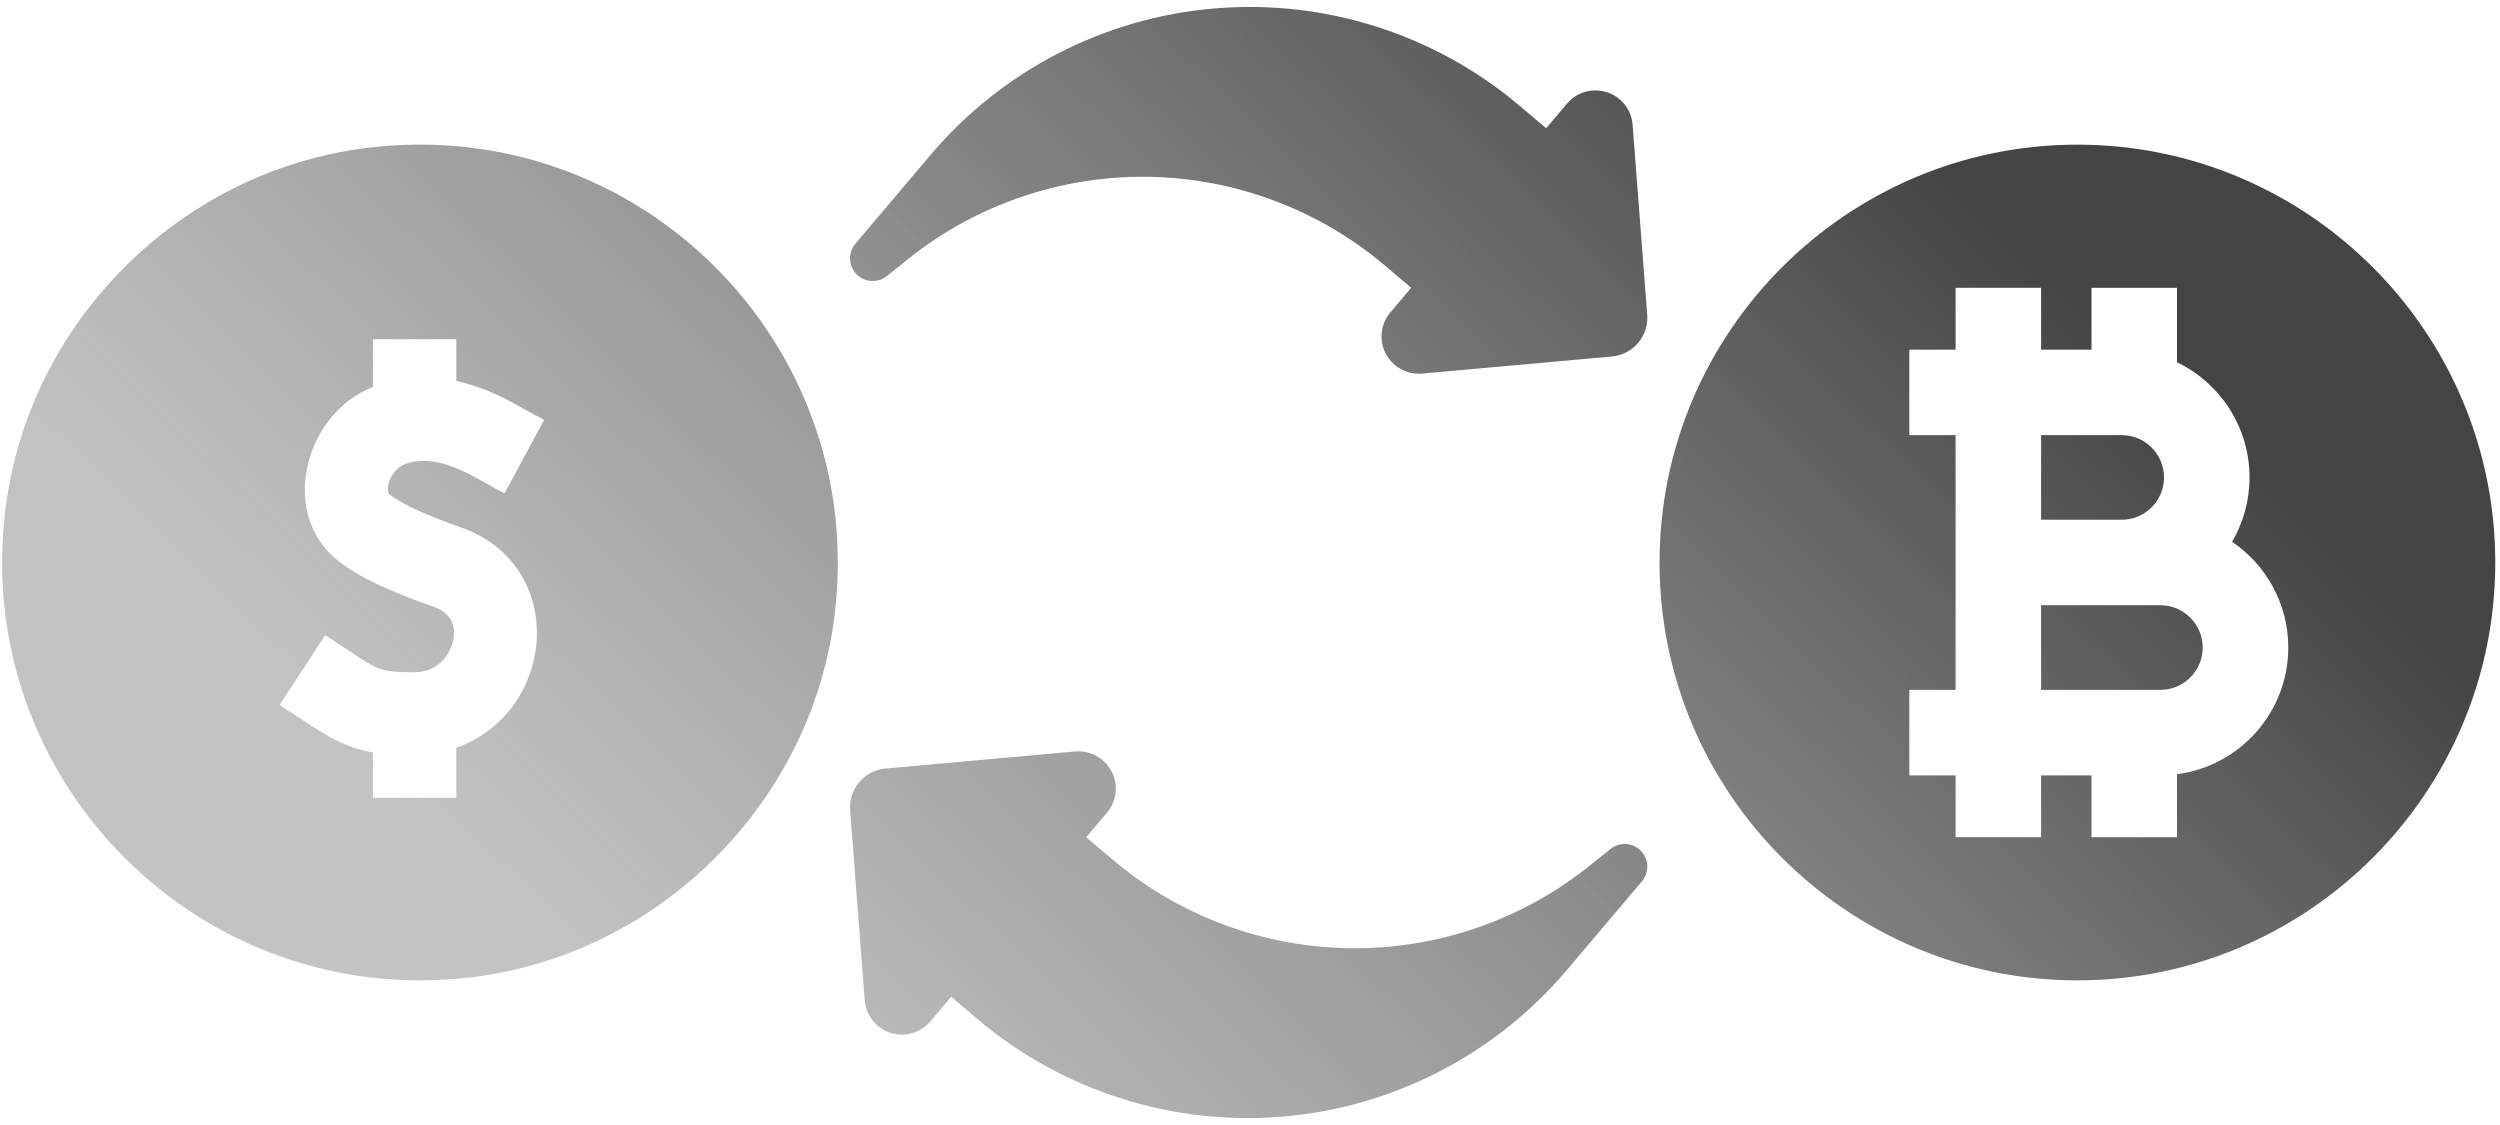 <svg viewBox="0 0 180 81" fill="none" xmlns="http://www.w3.org/2000/svg">
<path d="M78.205 60.283L80.119 61.903C84.882 65.925 90.892 68.172 97.122 68.272C103.358 68.367 109.433 66.306 114.318 62.439L115.951 61.131C116.268 60.876 116.666 60.75 117.073 60.77C117.475 60.796 117.856 60.969 118.139 61.259C118.422 61.548 118.587 61.934 118.606 62.335C118.62 62.74 118.484 63.138 118.224 63.451L112.801 69.858C107.639 75.945 100.278 79.736 92.327 80.397C84.376 81.059 76.492 78.535 70.398 73.388L68.484 71.768L67.007 73.513C66.669 73.925 66.213 74.23 65.703 74.379C65.189 74.534 64.645 74.527 64.132 74.369C63.619 74.212 63.171 73.901 62.837 73.481C62.505 73.061 62.301 72.554 62.261 72.019L61.205 58.285C61.162 57.569 61.399 56.862 61.866 56.311C62.327 55.765 62.984 55.416 63.698 55.34L77.421 54.105C77.952 54.062 78.49 54.172 78.954 54.436C79.423 54.695 79.804 55.086 80.044 55.566C80.29 56.04 80.383 56.581 80.32 57.109C80.251 57.642 80.026 58.142 79.675 58.544L78.202 60.283H78.205ZM67.008 11.144L61.585 17.552C61.324 17.864 61.188 18.261 61.204 18.668C61.224 19.069 61.387 19.454 61.671 19.744C61.954 20.033 62.334 20.207 62.737 20.232C63.145 20.252 63.542 20.126 63.858 19.871L65.491 18.564C70.376 14.697 76.453 12.636 82.689 12.73C88.921 12.831 94.929 15.078 99.692 19.099L101.606 20.719L100.133 22.459C99.782 22.861 99.557 23.361 99.49 23.894C99.427 24.421 99.518 24.963 99.763 25.437C100.004 25.917 100.385 26.308 100.855 26.567C101.319 26.832 101.856 26.941 102.386 26.898L116.11 25.663C116.823 25.587 117.481 25.236 117.942 24.692C118.404 24.148 118.646 23.434 118.603 22.718L117.547 8.984C117.507 8.448 117.305 7.941 116.972 7.521C116.64 7.102 116.19 6.791 115.677 6.632C115.165 6.474 114.62 6.467 114.106 6.622C113.596 6.772 113.14 7.076 112.801 7.489L111.324 9.233L109.41 7.613C103.316 2.466 95.433 -0.058 87.482 0.604C79.532 1.266 72.168 5.056 67.008 11.143V11.144ZM34.15 70.337C14.517 72.834 -2.096 56.241 0.401 36.588C2.09 23.185 12.903 12.373 26.304 10.665C45.957 8.149 62.569 24.761 60.074 44.415C58.366 57.818 47.553 68.629 34.15 70.337ZM28.051 35.668C27.657 35.01 28.257 33.754 29.195 33.397C31.88 32.515 34.526 34.674 36.328 35.519L39.181 30.226C37.041 29.137 35.653 28.067 32.855 27.429V24.427H26.849V27.862C21.931 29.776 20.036 36.984 24.352 40.382C26.154 41.791 28.688 42.785 31.165 43.667C32.347 44.08 32.835 44.869 32.648 46.014C32.497 46.896 31.728 48.398 29.831 48.398C27.841 48.398 27.373 48.323 25.928 47.385L23.412 45.733L20.127 50.764L22.643 52.397C24.22 53.43 25.478 53.937 26.847 54.181V57.447H32.854V53.843C40.118 51.234 40.943 40.666 33.155 37.963C31.259 37.287 29.175 36.48 28.049 35.598V35.672L28.051 35.668ZM155.551 43.574H146.958V49.67H155.551C157.231 49.67 158.595 48.299 158.595 46.625C158.595 44.952 157.23 43.576 155.551 43.576V43.574ZM155.81 34.374C155.81 32.694 154.445 31.33 152.766 31.33H146.958V37.42H152.766C154.446 37.42 155.81 36.055 155.81 34.376V34.374ZM179.659 40.503C179.659 57.092 166.159 70.586 149.571 70.586C132.984 70.586 119.488 57.092 119.488 40.503C119.488 23.914 132.982 10.415 149.571 10.415C166.16 10.415 179.659 23.91 179.659 40.503ZM164.756 46.625C164.756 43.459 163.149 40.663 160.711 39.006C161.506 37.646 161.966 36.066 161.966 34.376C161.966 30.729 159.832 27.568 156.744 26.081V20.721H150.588V25.175H146.958V20.721H140.803V25.175H137.471V31.33H140.803V49.671H137.471V55.827H140.803V60.28H146.958V55.827H150.588V60.28H156.744V55.743C161.259 55.158 164.756 51.295 164.756 46.625Z" fill="url(#paint0_linear_334_45242)"/>
<defs>
<linearGradient id="paint0_linear_334_45242" x1="128.38" y1="0.5" x2="51.347" y2="80.421" gradientUnits="userSpaceOnUse">
<stop stop-color="#444444"/>
<stop offset="1" stop-color="#888888" stop-opacity="0.5"/>
</linearGradient>
</defs>
</svg>
